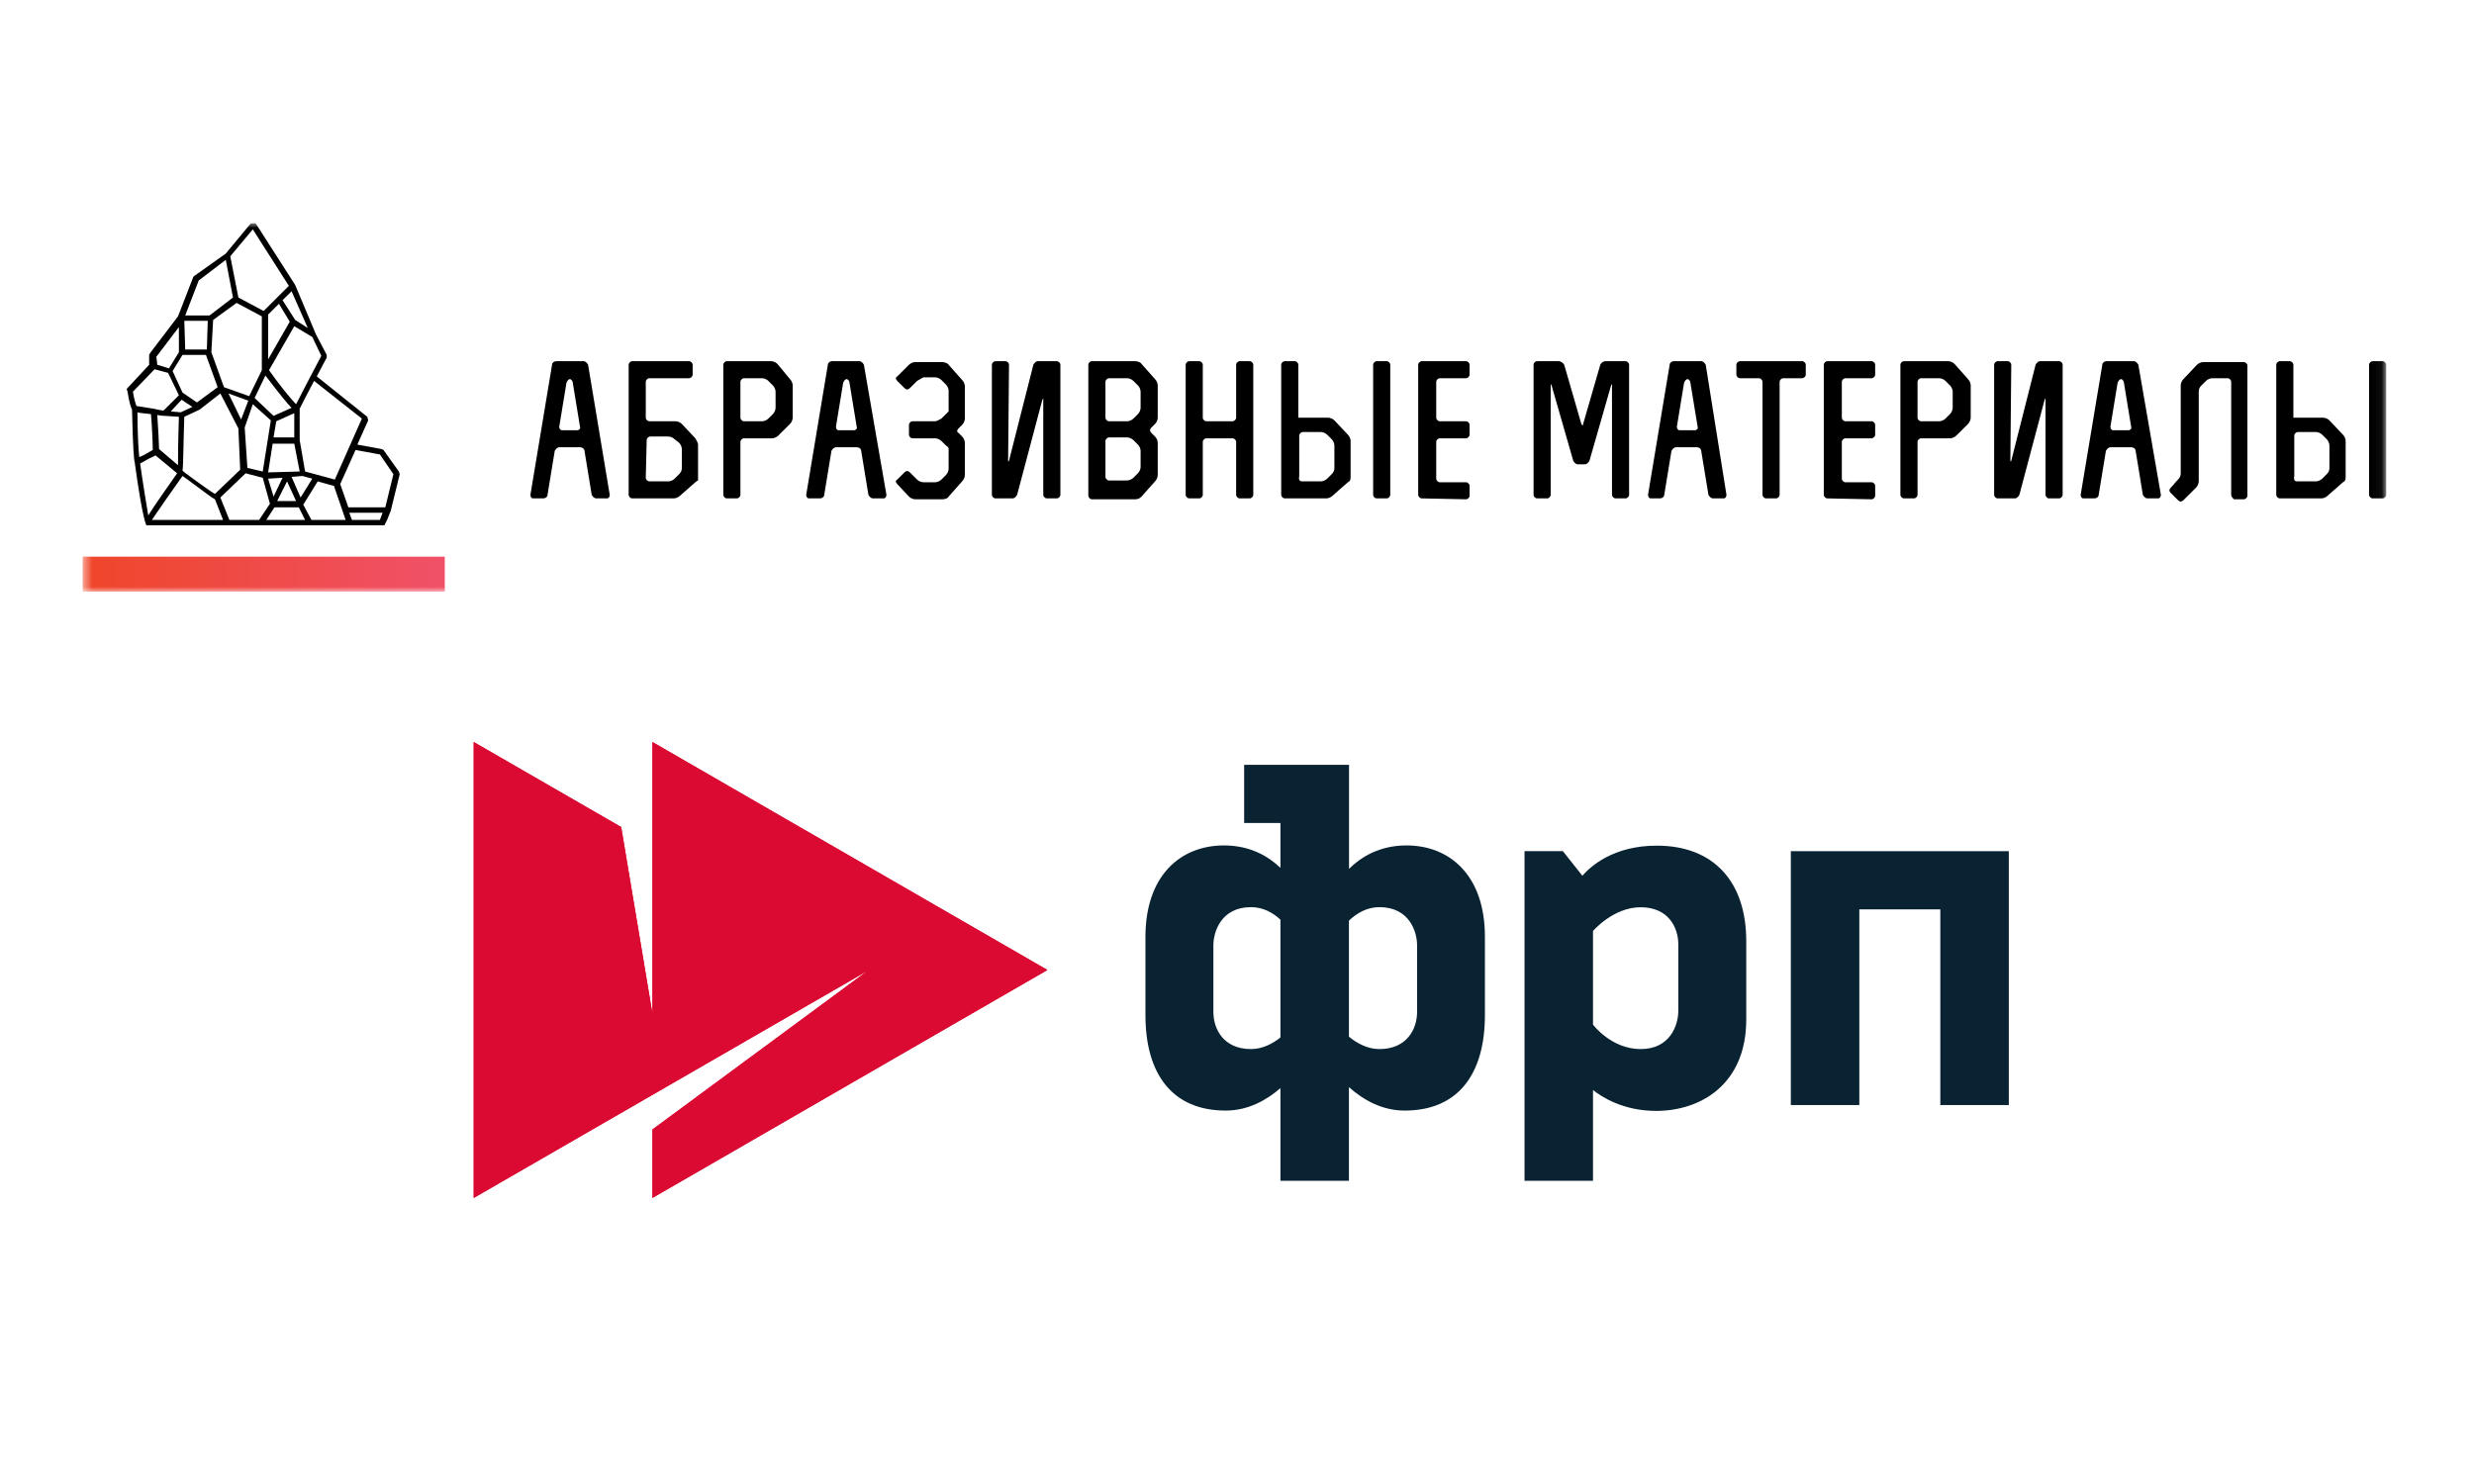 <svg width="255" height="153" viewBox="0 0 255 153" fill="none" xmlns="http://www.w3.org/2000/svg">
<rect width="255" height="153" fill="white"/>
<g clip-path="url(#clip0_2176_2)">
<mask id="mask0_2176_2" style="mask-type:luminance" maskUnits="userSpaceOnUse" x="8" y="23" width="238" height="38">
<path d="M245.951 23H8.5V61H245.951V23Z" fill="white"/>
</mask>
<g mask="url(#mask0_2176_2)">
<path d="M8.5 57.394H45.846V61H8.5V57.394Z" fill="url(#paint0_linear_2176_2)"/>
<path d="M41.108 48.611L39.528 46.392L39.342 46.299L36.834 45.837L37.949 43.341L37.856 42.971L32.654 38.81C33.118 37.886 33.583 37.053 33.676 36.869V36.591L32.561 34.465L30.424 29.38L26.336 23H25.872L23.271 26.143L20.019 28.455L19.926 28.547L18.347 32.616L15.467 36.406L15.374 36.591V37.608L13.052 40.105L13.145 40.382C13.331 41.584 13.516 42.046 13.609 42.231C13.702 46.207 13.795 47.316 13.888 47.686C14.724 53.788 15.096 54.158 15.096 54.158H39.621L39.9 53.603L40.271 52.679L41.2 48.888L41.108 48.611ZM37.299 43.156L34.512 49.443L31.446 48.611L30.889 45.375V42.139C31.074 41.769 31.725 40.474 32.375 39.273L37.299 43.156ZM18.347 47.964L16.396 46.299C16.396 45.837 16.303 44.08 16.21 42.786C16.675 42.878 17.047 42.878 17.047 42.878L18.44 42.971C18.347 45.837 18.347 47.224 18.347 47.964ZM17.604 42.416L18.719 41.214L19.833 41.954L18.626 42.509L17.604 42.416ZM18.997 42.971L20.577 42.231L22.713 40.567L24.571 44.173L24.757 48.426C24.386 48.796 22.62 50.46 22.156 50.922C21.784 50.737 20.669 49.905 20.019 49.443C19.276 48.888 18.997 48.703 18.811 48.518C18.904 47.964 18.904 45.375 18.997 42.971ZM28.195 42.878L26.244 41.029L27.358 38.718C28.845 40.659 29.588 41.584 30.052 42.046L28.195 42.878ZM30.331 42.601V45.097H28.195L28.473 43.433L30.331 42.601ZM26.987 38.163L25.686 40.844L23.085 39.92L21.784 36.314L21.97 32.985L24.386 31.229L26.987 32.616V38.163ZM23.549 40.567L25.593 41.307L24.85 43.248L23.549 40.567ZM26.058 41.676L27.916 43.341L27.08 48.611L25.5 48.241L25.222 44.08L26.058 41.676ZM28.102 45.745H30.331L30.889 48.611L27.637 48.703L28.102 45.745ZM29.123 49.258L28.195 51.2L27.637 49.35L29.123 49.258ZM29.588 49.628L30.517 51.662H28.566L29.588 49.628ZM30.052 49.165L31.167 49.073L32.189 49.35L30.982 51.292L30.052 49.165ZM33.118 36.684C32.189 38.44 30.889 40.937 30.517 41.676C30.052 41.214 28.752 39.642 27.73 38.163L30.331 33.633L32.189 34.742L33.118 36.684ZM27.637 37.053V32.431L28.752 31.321L29.867 33.17L27.637 37.053ZM31.725 33.818L30.424 32.985L29.123 30.951L30.052 30.027L31.725 33.818ZM26.058 23.647L29.774 29.472L28.473 30.766L27.173 32.061L24.571 30.674L23.735 26.421L26.058 23.647ZM20.484 28.917L23.271 26.791L24.014 30.674L21.599 32.523H19.09L20.484 28.917ZM18.997 33.078H21.413L21.32 36.036H19.09L18.997 33.078ZM18.811 36.591H21.227L22.435 39.92L20.298 41.491L18.811 40.474L17.79 38.255L18.811 36.591ZM16.117 36.776L18.44 33.725V36.314L17.418 37.978L16.21 37.608L16.117 36.776ZM13.702 40.382L15.932 38.071L17.325 38.44L18.44 40.752L16.861 42.324C16.675 42.324 16.21 42.231 15.839 42.139C14.631 41.954 14.167 41.861 14.074 41.861C13.981 41.676 13.795 41.029 13.702 40.382ZM14.167 42.509C14.445 42.601 14.817 42.601 15.56 42.693C15.653 43.618 15.746 45.745 15.746 46.392C15.56 46.484 15.281 46.669 15.096 46.761C14.817 46.947 14.538 47.039 14.352 47.131C14.259 46.299 14.167 44.358 14.167 42.509ZM14.445 47.779C14.631 47.686 15.003 47.501 15.281 47.316C15.653 47.131 15.932 47.039 16.025 46.947L18.254 48.796C17.232 50.275 15.839 52.217 15.281 53.141C15.096 52.032 14.724 49.813 14.445 47.779ZM15.653 53.603C16.21 52.771 17.883 50.367 18.811 49.073C19.09 49.258 19.462 49.535 19.833 49.813C21.227 50.83 21.784 51.292 22.156 51.477L22.992 53.603H15.653ZM23.642 53.603L22.713 51.292C23.178 50.83 24.85 49.258 25.314 48.796L27.08 49.258L27.823 51.939L26.708 53.603H23.642ZM27.451 53.603L28.287 52.309H30.796L31.446 53.603H27.451ZM32.096 53.603L31.26 52.032L32.746 49.628L34.047 49.998L34.419 50.09L35.626 53.603H32.096ZM39.157 53.603H36.277L35.998 52.864H39.435L39.157 53.603ZM39.714 52.309H35.905L35.069 49.905L36.648 46.392L39.157 46.854L40.55 48.888L39.714 52.309Z" fill="black"/>
<path d="M62.846 51.014C62.846 51.199 62.753 51.384 62.567 51.384H61.453C61.267 51.384 61.081 51.199 60.988 51.014L60.245 46.484C60.245 46.299 60.059 46.114 59.78 46.114H57.644C57.458 46.114 57.272 46.299 57.179 46.484L56.436 51.014C56.436 51.199 56.25 51.384 55.971 51.384H54.95C54.764 51.384 54.671 51.199 54.671 51.014L56.901 37.608C56.901 37.423 57.086 37.238 57.365 37.238H60.152C60.338 37.238 60.524 37.423 60.617 37.608L62.846 51.014ZM59.502 44.358C59.688 44.358 59.873 44.173 59.78 43.988L59.037 39.457C59.037 39.272 58.851 39.087 58.758 39.087C58.573 39.087 58.48 39.272 58.387 39.457L57.644 43.988C57.644 44.173 57.737 44.358 57.922 44.358H59.502ZM65.169 51.384C64.983 51.384 64.797 51.199 64.797 51.014V37.608C64.797 37.423 64.983 37.238 65.169 37.238H71.021C71.207 37.238 71.393 37.423 71.393 37.608V38.625C71.393 38.81 71.207 38.995 71.021 38.995H66.934C66.748 38.995 66.562 39.18 66.562 39.365V43.063C66.562 43.248 66.748 43.433 66.934 43.433H69.628C69.814 43.433 70.092 43.525 70.278 43.71L71.672 45.19C71.764 45.374 71.95 45.652 71.95 45.837V49.535C71.95 49.535 71.764 49.627 71.672 49.72L70.092 51.107C69.906 51.292 69.628 51.384 69.442 51.384H65.169ZM66.562 49.258C66.562 49.443 66.748 49.627 66.934 49.627H68.885C69.07 49.627 69.349 49.535 69.535 49.35L69.999 48.888C70.185 48.703 70.278 48.518 70.278 48.241V46.299C70.278 46.114 70.185 45.837 69.999 45.652L69.535 45.282C69.349 45.097 69.07 45.005 68.885 45.005H67.027C66.841 45.005 66.655 45.19 66.655 45.374L66.562 49.258ZM81.426 39.087C81.612 39.272 81.705 39.55 81.705 39.735V43.063C81.705 43.248 81.612 43.525 81.426 43.71L80.218 44.912C80.032 45.097 79.754 45.19 79.568 45.19H76.688C76.502 45.19 76.317 45.374 76.317 45.559V51.014C76.317 51.199 76.131 51.384 75.945 51.384H74.923C74.737 51.384 74.552 51.199 74.552 51.014V37.608C74.552 37.423 74.737 37.238 74.923 37.238H79.475C79.661 37.238 79.94 37.331 80.125 37.516L81.426 39.087ZM79.94 40.382C79.94 40.197 79.847 39.919 79.661 39.735L79.197 39.272C79.011 39.087 78.732 38.995 78.546 38.995H76.688C76.502 38.995 76.317 39.18 76.317 39.365V43.063C76.317 43.248 76.502 43.433 76.688 43.433H78.546C78.732 43.433 79.011 43.34 79.197 43.156L79.661 42.693C79.847 42.508 79.94 42.231 79.94 42.046V40.382ZM91.366 51.014C91.366 51.199 91.273 51.384 91.088 51.384H89.973C89.787 51.384 89.601 51.199 89.508 51.014L88.765 46.484C88.765 46.299 88.579 46.114 88.301 46.114H86.164C85.978 46.114 85.792 46.299 85.7 46.484L84.956 51.014C84.956 51.199 84.77 51.384 84.492 51.384H83.377C83.191 51.384 83.098 51.199 83.098 51.014L85.328 37.608C85.328 37.423 85.514 37.238 85.792 37.238H88.579C88.765 37.238 88.951 37.423 89.044 37.608L91.366 51.014ZM88.022 44.358C88.208 44.358 88.394 44.173 88.301 43.988L87.558 39.457C87.558 39.272 87.372 39.087 87.279 39.087C87.093 39.087 87 39.272 86.907 39.457L86.164 43.988C86.164 44.173 86.257 44.358 86.443 44.358H88.022ZM94.525 39.272L93.782 40.012C93.596 40.197 93.41 40.197 93.224 40.012L92.481 39.272C92.295 39.087 92.295 38.903 92.481 38.81L93.689 37.608C93.875 37.423 94.153 37.331 94.339 37.331H97.126C97.312 37.331 97.684 37.423 97.776 37.608L99.17 39.18C99.356 39.365 99.449 39.642 99.449 39.827V43.156C99.449 43.34 99.356 43.618 99.17 43.803L98.798 44.173C98.613 44.358 98.613 44.542 98.798 44.635L99.17 45.005C99.356 45.19 99.449 45.467 99.449 45.652V48.98C99.449 49.165 99.356 49.443 99.17 49.627L97.776 51.199C97.684 51.384 97.405 51.477 97.126 51.477H94.339C94.153 51.477 93.875 51.384 93.689 51.199L92.481 49.905C92.295 49.72 92.295 49.535 92.481 49.443L93.224 48.703C93.41 48.518 93.596 48.518 93.782 48.703L94.525 49.443C94.711 49.627 94.99 49.72 95.175 49.72H96.383C96.569 49.72 96.847 49.627 97.033 49.443L97.498 48.98C97.684 48.795 97.776 48.518 97.776 48.333V46.577V46.207C97.776 46.207 97.684 46.022 97.498 45.929L97.033 45.467C96.847 45.282 96.569 45.19 96.383 45.19H94.06C93.875 45.19 93.689 45.005 93.689 44.82V43.803C93.689 43.618 93.875 43.433 94.06 43.433H96.383C96.569 43.433 96.847 43.248 97.033 43.156L97.498 42.693L97.776 42.416V40.289C97.776 40.104 97.684 39.827 97.498 39.642L97.033 39.18C96.847 38.995 96.569 38.903 96.383 38.903H95.175C94.99 38.995 94.711 39.18 94.525 39.272ZM106.509 37.608C106.602 37.423 106.788 37.238 106.973 37.238H108.924C109.11 37.238 109.296 37.423 109.296 37.608V51.014C109.296 51.199 109.11 51.384 108.924 51.384H107.903C107.717 51.384 107.531 51.199 107.531 51.014V41.214C107.531 41.029 107.531 41.029 107.438 41.214L104.837 51.014C104.744 51.199 104.558 51.384 104.372 51.384H102.607C102.421 51.384 102.236 51.199 102.236 51.014V37.608C102.236 37.423 102.421 37.238 102.607 37.238H103.629C103.815 37.238 104.001 37.423 104.001 37.608L103.908 47.501C103.908 47.593 104.001 47.593 104.001 47.501L106.509 37.608ZM119.051 39.087C119.236 39.272 119.329 39.55 119.329 39.735V43.063C119.329 43.248 119.236 43.525 119.051 43.71L118.679 44.08C118.493 44.265 118.493 44.45 118.679 44.635L119.051 45.005C119.236 45.19 119.329 45.467 119.329 45.652V48.98C119.329 49.165 119.236 49.443 119.051 49.627L117.657 51.199C117.471 51.384 117.285 51.477 117.007 51.477H112.548C112.362 51.477 112.176 51.292 112.176 51.107V37.608C112.176 37.423 112.362 37.238 112.548 37.238H117.007C117.192 37.238 117.564 37.331 117.657 37.516L119.051 39.087ZM117.564 40.382C117.564 40.197 117.471 39.919 117.285 39.735L116.821 39.272C116.635 39.087 116.356 38.995 116.171 38.995H114.313C114.127 38.995 113.941 39.18 113.941 39.365V43.063C113.941 43.248 114.127 43.433 114.313 43.433H116.171C116.356 43.433 116.635 43.34 116.821 43.156L117.285 42.693C117.471 42.508 117.564 42.231 117.564 42.046V40.382ZM117.564 46.484C117.564 46.299 117.471 46.022 117.285 45.837L116.821 45.374C116.635 45.19 116.356 45.097 116.171 45.097H114.313C114.127 45.097 113.941 45.282 113.941 45.467V49.165C113.941 49.35 114.127 49.535 114.313 49.535H116.171C116.356 49.535 116.635 49.443 116.821 49.258L117.285 48.795C117.471 48.611 117.564 48.333 117.564 48.148V46.484ZM123.974 51.014C123.974 51.199 123.788 51.384 123.603 51.384H122.581C122.395 51.384 122.209 51.199 122.209 51.014V37.608C122.209 37.423 122.395 37.238 122.581 37.238H123.603C123.788 37.238 123.974 37.423 123.974 37.608V43.063C123.974 43.248 124.16 43.433 124.346 43.433H127.04C127.226 43.433 127.411 43.248 127.411 43.063V37.608C127.411 37.423 127.597 37.238 127.783 37.238H128.805C128.991 37.238 129.177 37.423 129.177 37.608V51.014C129.177 51.199 128.991 51.384 128.805 51.384H127.783C127.597 51.384 127.411 51.199 127.411 51.014V45.559C127.411 45.374 127.226 45.19 127.04 45.19H124.346C124.16 45.19 123.974 45.374 123.974 45.559V51.014ZM132.428 51.384C132.242 51.384 132.057 51.199 132.057 51.014V37.608C132.057 37.423 132.242 37.238 132.428 37.238H133.45C133.636 37.238 133.822 37.423 133.822 37.608V43.063H136.887C137.073 43.063 137.352 43.156 137.538 43.34L138.931 44.82C139.117 45.005 139.21 45.282 139.21 45.467V49.165C139.21 49.535 139.117 49.627 138.931 49.72L137.352 51.107C137.166 51.292 136.887 51.384 136.702 51.384H132.428ZM134.193 49.627H136.144C136.33 49.627 136.609 49.535 136.795 49.35L137.259 48.888C137.445 48.703 137.538 48.518 137.538 48.241V45.929C137.538 45.744 137.445 45.467 137.259 45.282L136.795 44.82C136.609 44.635 136.33 44.542 136.144 44.542H134.286C134.1 44.542 133.914 44.727 133.914 44.912V49.073C133.822 49.535 134.007 49.627 134.193 49.627ZM141.533 37.608C141.533 37.423 141.719 37.238 141.903 37.238H142.925C143.111 37.238 143.297 37.423 143.297 37.608V51.014C143.297 51.199 143.111 51.384 142.925 51.384H141.903C141.719 51.384 141.533 51.199 141.533 51.014V37.608ZM146.549 51.384C146.363 51.384 146.177 51.199 146.177 51.014V37.608C146.177 37.423 146.363 37.238 146.549 37.238H151.101C151.287 37.238 151.473 37.423 151.473 37.608V38.625C151.473 38.81 151.287 38.995 151.101 38.995H148.407C148.221 38.995 148.035 39.18 148.035 39.365V43.063C148.035 43.248 148.221 43.433 148.407 43.433H151.101C151.287 43.433 151.473 43.618 151.473 43.803V44.82C151.473 45.005 151.287 45.19 151.101 45.19H148.407C148.221 45.19 148.035 45.374 148.035 45.559V49.35C148.035 49.535 148.221 49.72 148.407 49.72H151.101C151.287 49.72 151.473 49.905 151.473 50.09V51.107C151.473 51.292 151.287 51.477 151.101 51.477L146.549 51.384ZM167.544 37.238C167.729 37.238 167.915 37.423 167.915 37.608V51.014C167.915 51.199 167.729 51.384 167.544 51.384H166.523C166.337 51.384 166.151 51.199 166.151 51.014V39.735C166.151 39.55 166.151 39.55 166.058 39.735L163.829 47.501C163.736 47.686 163.55 47.871 163.364 47.871H162.621C162.435 47.871 162.249 47.686 162.156 47.501L159.926 39.735C159.833 39.55 159.833 39.55 159.833 39.735V51.014C159.833 51.199 159.648 51.384 159.462 51.384H158.44C158.254 51.384 158.068 51.199 158.068 51.014V37.608C158.068 37.423 158.254 37.238 158.44 37.238H160.67C160.855 37.238 161.134 37.423 161.227 37.608L162.992 43.71C163.085 43.895 163.178 43.895 163.178 43.71L164.943 37.608C165.036 37.423 165.222 37.238 165.501 37.238H167.544ZM177.949 51.014C177.949 51.199 177.857 51.384 177.671 51.384H176.556C176.37 51.384 176.184 51.199 176.091 51.014L175.348 46.484C175.348 46.299 175.162 46.114 174.883 46.114H172.747C172.561 46.114 172.375 46.299 172.282 46.484L171.539 51.014C171.539 51.199 171.353 51.384 171.074 51.384H170.145C169.959 51.384 169.866 51.199 169.866 51.014L172.096 37.608C172.096 37.423 172.282 37.238 172.561 37.238H175.348C175.534 37.238 175.72 37.423 175.813 37.608L177.949 51.014ZM174.698 44.358C174.883 44.358 175.069 44.173 174.976 43.988L174.233 39.457C174.233 39.272 174.047 39.087 173.954 39.087C173.769 39.087 173.676 39.272 173.583 39.457L172.839 43.988C172.839 44.173 172.932 44.358 173.118 44.358H174.698ZM178.971 37.608C178.971 37.423 179.157 37.238 179.343 37.238H185.753C185.938 37.238 186.124 37.423 186.124 37.608V38.625C186.124 38.81 185.938 38.995 185.753 38.995H183.801C183.616 38.995 183.43 39.18 183.43 39.365V51.014C183.43 51.199 183.244 51.384 183.058 51.384H182.036C181.85 51.384 181.665 51.199 181.665 51.014V39.365C181.665 39.18 181.479 38.995 181.293 38.995H179.343C179.157 38.995 178.971 38.81 178.971 38.625V37.608ZM188.354 51.384C188.168 51.384 187.982 51.199 187.982 51.014V37.608C187.982 37.423 188.168 37.238 188.354 37.238H192.905C193.091 37.238 193.277 37.423 193.277 37.608V38.625C193.277 38.81 193.091 38.995 192.905 38.995H190.212C190.026 38.995 189.841 39.18 189.841 39.365V43.063C189.841 43.248 190.026 43.433 190.212 43.433H192.905C193.091 43.433 193.277 43.618 193.277 43.803V44.82C193.277 45.005 193.091 45.19 192.905 45.19H190.212C190.026 45.19 189.841 45.374 189.841 45.559V49.35C189.841 49.535 190.026 49.72 190.212 49.72H192.905C193.091 49.72 193.277 49.905 193.277 50.09V51.107C193.277 51.292 193.091 51.477 192.905 51.477L188.354 51.384ZM202.847 39.087C203.032 39.272 203.125 39.55 203.125 39.735V43.063C203.125 43.248 203.032 43.525 202.847 43.71L201.639 44.912C201.453 45.097 201.174 45.19 200.988 45.19H198.015C197.829 45.19 197.644 45.374 197.644 45.559V51.014C197.644 51.199 197.458 51.384 197.272 51.384H196.25C196.064 51.384 195.878 51.199 195.878 51.014V37.608C195.878 37.423 196.064 37.238 196.25 37.238H200.803C200.988 37.238 201.267 37.331 201.453 37.516L202.847 39.087ZM201.267 40.382C201.267 40.197 201.174 39.919 200.988 39.735L200.524 39.272C200.338 39.087 200.059 38.995 199.873 38.995H198.015C197.829 38.995 197.644 39.18 197.644 39.365V43.063C197.644 43.248 197.829 43.433 198.015 43.433H199.873C200.059 43.433 200.338 43.34 200.524 43.156L200.988 42.693C201.174 42.508 201.267 42.231 201.267 42.046V40.382ZM209.813 37.608C209.906 37.423 210.092 37.238 210.278 37.238H212.229C212.415 37.238 212.601 37.423 212.601 37.608V51.014C212.601 51.199 212.415 51.384 212.229 51.384H211.207C211.021 51.384 210.835 51.199 210.835 51.014V41.214C210.835 41.029 210.835 41.029 210.743 41.214L208.141 51.014C208.048 51.199 207.862 51.384 207.677 51.384H205.911C205.725 51.384 205.54 51.199 205.54 51.014V37.608C205.54 37.423 205.725 37.238 205.911 37.238H206.933C207.119 37.238 207.305 37.423 207.305 37.608L207.212 47.501C207.212 47.593 207.305 47.593 207.305 47.501L209.813 37.608ZM222.727 51.014C222.727 51.199 222.634 51.384 222.448 51.384H221.333C221.147 51.384 220.961 51.199 220.868 51.014L220.125 46.484C220.125 46.299 219.939 46.114 219.661 46.114H217.525C217.339 46.114 217.153 46.299 217.06 46.484L216.317 51.014C216.317 51.199 216.131 51.384 215.853 51.384H214.738C214.552 51.384 214.459 51.199 214.459 51.014L216.689 37.608C216.689 37.423 216.875 37.238 217.153 37.238H219.939C220.125 37.238 220.311 37.423 220.404 37.608L222.727 51.014ZM219.382 44.358C219.568 44.358 219.753 44.173 219.661 43.988L218.917 39.457C218.917 39.272 218.731 39.087 218.639 39.087C218.453 39.087 218.36 39.272 218.267 39.457L217.525 43.988C217.525 44.173 217.618 44.358 217.804 44.358H219.382ZM229.973 51.014V39.365C229.973 39.18 229.788 38.995 229.602 38.995H228.022C227.837 38.995 227.558 39.087 227.372 39.272L226.907 39.735C226.722 39.919 226.629 40.104 226.629 40.382V49.627C226.629 49.812 226.536 50.09 226.35 50.275L225.049 51.569C224.863 51.754 224.678 51.754 224.492 51.569L223.749 50.83C223.563 50.645 223.563 50.46 223.749 50.275C224.027 49.997 224.213 49.72 224.492 49.443C224.678 49.258 224.771 49.073 224.771 48.795V39.735C224.771 39.55 224.863 39.272 225.049 39.087L226.443 37.608C226.629 37.423 226.907 37.331 227.093 37.331H231.273C231.459 37.331 231.645 37.516 231.645 37.701V51.107C231.645 51.292 231.459 51.477 231.273 51.477H230.252C230.159 51.384 229.973 51.199 229.973 51.014ZM234.989 51.384C234.803 51.384 234.618 51.199 234.618 51.014V37.608C234.618 37.423 234.803 37.238 234.989 37.238H236.011C236.197 37.238 236.383 37.423 236.383 37.608V43.063H239.449C239.635 43.063 239.913 43.156 240.099 43.34L241.493 44.82C241.679 45.005 241.772 45.282 241.772 45.467V49.165C241.772 49.535 241.679 49.627 241.493 49.72L239.913 51.107C239.728 51.292 239.449 51.384 239.263 51.384H234.989ZM236.755 49.627H238.706C238.891 49.627 239.17 49.535 239.356 49.35L239.821 48.888C240.006 48.703 240.099 48.518 240.099 48.241V45.929C240.099 45.744 240.006 45.467 239.821 45.282L239.356 44.82C239.17 44.635 238.891 44.542 238.706 44.542H236.847C236.662 44.542 236.476 44.727 236.476 44.912V49.073C236.383 49.535 236.569 49.627 236.755 49.627ZM244.186 37.608C244.186 37.423 244.372 37.238 244.558 37.238H245.58C245.765 37.238 245.951 37.423 245.951 37.608V51.014C245.951 51.199 245.765 51.384 245.58 51.384H244.558C244.372 51.384 244.186 51.199 244.186 51.014V37.608Z" fill="black"/>
</g>
</g>
<path d="M67.245 76.5V104.487L64.028 85.27L48.826 76.5V123.51L89.427 100.085L67.245 116.45V123.51L107.959 100.005L67.245 76.5Z" fill="#DB0A33"/>
<path fill-rule="evenodd" clip-rule="evenodd" d="M67.245 116.45V123.51L107.959 100.005L67.245 76.5V104.487L64.028 85.27L48.826 76.5V123.51L89.427 100.085L67.245 116.45ZM48.952 123.292L89.364 99.976L89.501 100.186L67.371 116.514V123.291L107.707 100.005L67.371 76.718V104.487L67.12 104.508L63.914 85.35L48.952 76.718V123.292Z" fill="#DB0A33"/>
<path d="M170.763 87.186C166.258 87.186 163.909 89.353 163.099 90.288L161.092 87.756H157.135V121.742H164.194V112.379C165.072 113.086 167.296 114.534 170.706 114.534C175.2 114.534 179.99 111.877 179.99 105.103V97.04C179.99 90.87 176.602 87.186 170.763 87.186ZM172.987 104.213C172.987 105.673 172.155 108.159 169.11 108.159C166.065 108.159 164.194 105.639 164.194 105.639V95.99C164.194 95.99 166.258 93.538 169.11 93.538C171.961 93.538 172.987 95.626 172.987 97.359V104.213Z" fill="#0A2332"/>
<path d="M184.585 87.756V113.93H191.644V93.755H199.993V113.93H207.052V87.756H184.585Z" fill="#0A2332"/>
<path d="M144.967 87.163C142.139 87.163 140.223 88.406 139.048 89.581V84.848V78.85H131.988H128.236V84.848H131.977V89.478C130.791 88.338 128.909 87.163 126.161 87.163C121.667 87.163 118.063 90.277 118.063 96.595V104.658C118.063 110.817 120.903 114.5 126.332 114.5C128.636 114.5 130.529 113.44 131.977 112.185V121.742H139.037V112.082C140.496 113.383 142.424 114.5 144.784 114.5C150.224 114.5 153.053 110.817 153.053 104.658V96.595C153.064 90.277 149.449 87.163 144.967 87.163ZM128.943 108.159C126.092 108.159 125.066 106.072 125.066 104.339V97.473C125.066 96.013 125.898 93.527 128.943 93.527C130.221 93.527 131.224 94.12 131.977 94.816V106.962C131.167 107.612 130.118 108.159 128.943 108.159ZM146.062 104.339C146.062 106.061 145.035 108.159 142.184 108.159C140.953 108.159 139.869 107.566 139.037 106.882V94.918C139.801 94.189 140.85 93.527 142.184 93.527C145.241 93.527 146.062 96.013 146.062 97.473V104.339Z" fill="#0A2332"/>
<defs>
<linearGradient id="paint0_linear_2176_2" x1="8.499" y1="59.196" x2="45.845" y2="59.196" gradientUnits="userSpaceOnUse">
<stop offset="2.53637e-07" stop-color="#EF462A"/>
<stop offset="1" stop-color="#F05168"/>
</linearGradient>
<clipPath id="clip0_2176_2">
<rect width="238" height="38" fill="white" transform="translate(8.5 23)"/>
</clipPath>
</defs>
</svg>

